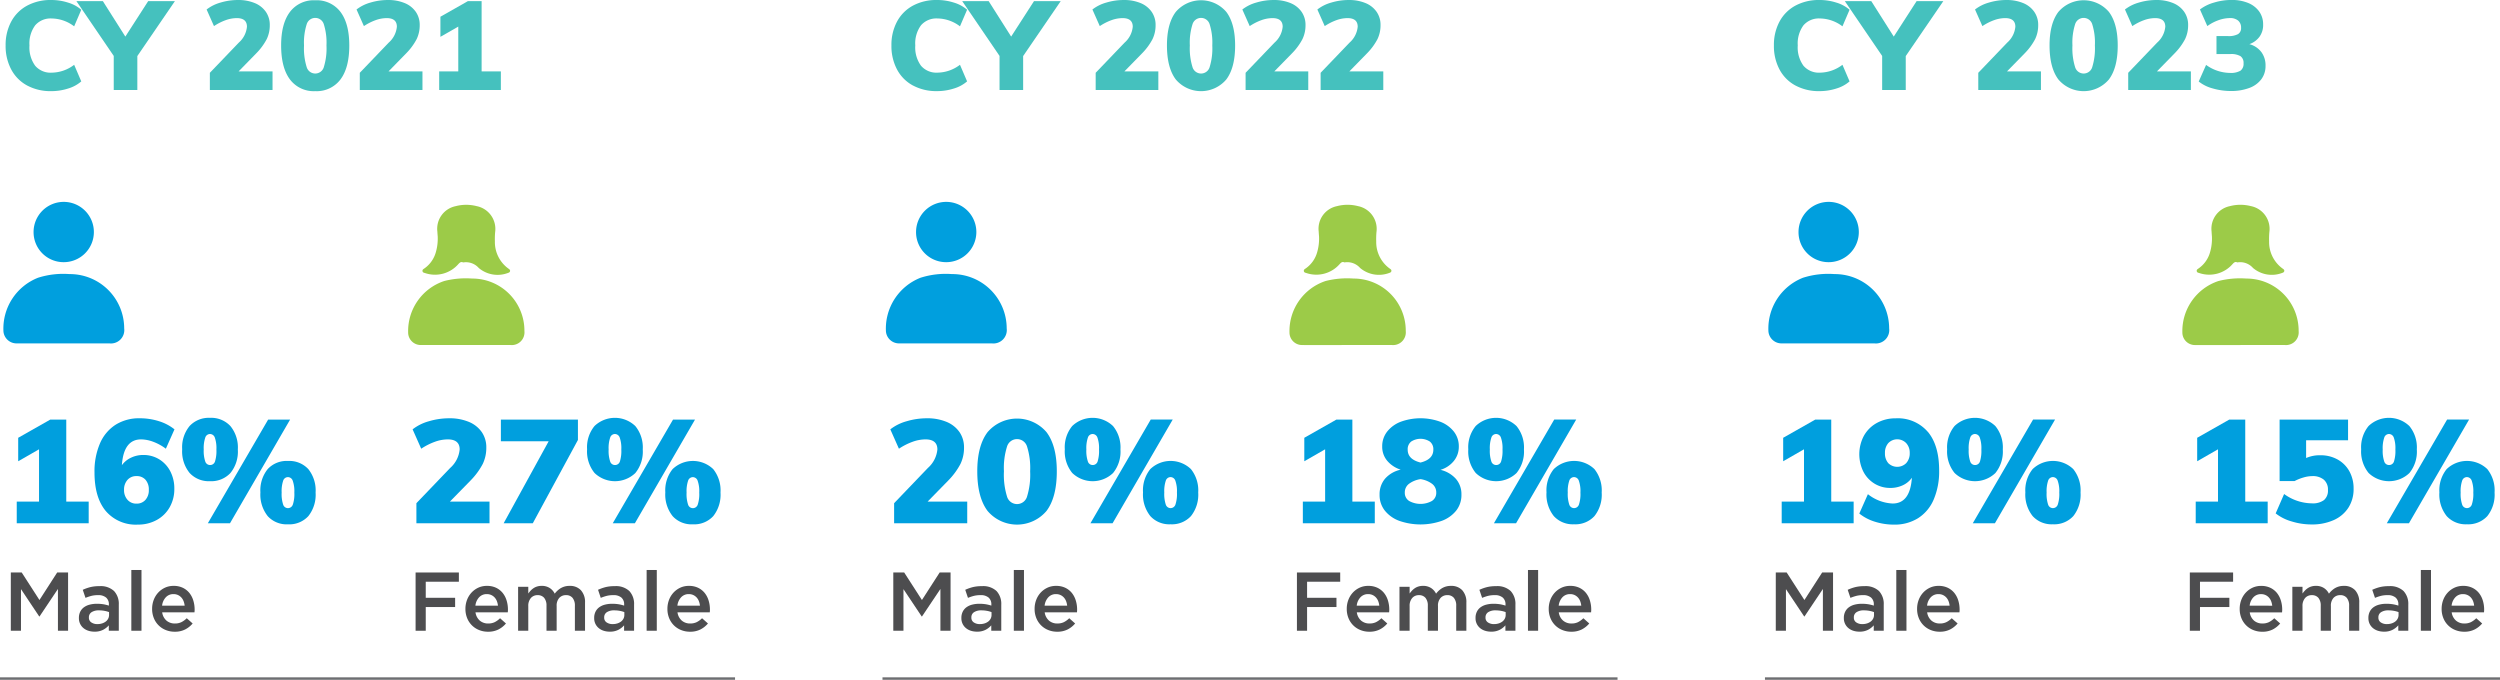 <svg xmlns="http://www.w3.org/2000/svg" width="508.636" height="138.312" viewBox="0 0 508.636 138.312">
  <g id="Group_150553" data-name="Group 150553" transform="translate(-15109 3027.763)">
    <path id="Path_13606" data-name="Path 13606" d="M4.9,40.956a7.9,7.9,0,0,1-3.224-3.264A10.134,10.134,0,0,1,.54,32.815a10.011,10.011,0,0,1,1.132-4.839A7.949,7.949,0,0,1,4.9,24.726,10.047,10.047,0,0,1,9.811,23.57a11.2,11.2,0,0,1,3.442.533,7.232,7.232,0,0,1,2.68,1.45l-1.448,3.376a7.7,7.7,0,0,0-4.572-1.6A4.139,4.139,0,0,0,6.56,28.715a6.215,6.215,0,0,0-1.168,4.1,6.312,6.312,0,0,0,1.168,4.14,4.123,4.123,0,0,0,3.353,1.4,7.7,7.7,0,0,0,4.572-1.6l1.448,3.376a7.233,7.233,0,0,1-2.68,1.45,11.2,11.2,0,0,1-3.442.533A10.024,10.024,0,0,1,4.9,40.956" transform="translate(15109.603 -3051.333)" fill="#45c1be"/>
    <path id="Path_13607" data-name="Path 13607" d="M19.74,34.855v6.909h-4.8V34.827L7.345,23.679h5.383L17.3,30.892l4.648-7.213h5.435Z" transform="translate(15117.201 -3051.211)" fill="#45c1be"/>
    <path id="Path_13608" data-name="Path 13608" d="M33.272,38.1v3.784H20.521V38.379l5.893-6.144a4.905,4.905,0,0,0,1.651-3.228q0-1.753-2.083-1.753a6.723,6.723,0,0,0-2.248.419,10.942,10.942,0,0,0-2.375,1.209l-1.5-3.38a8.172,8.172,0,0,1,2.832-1.41,12.284,12.284,0,0,1,3.543-.521,8.664,8.664,0,0,1,3.416.622,5.085,5.085,0,0,1,2.261,1.78,4.627,4.627,0,0,1,.8,2.7,6.46,6.46,0,0,1-.622,2.857,12.292,12.292,0,0,1-2.121,2.883L26.363,38.1Z" transform="translate(15131.177 -3051.332)" fill="#45c1be"/>
    <path id="Path_13609" data-name="Path 13609" d="M28.815,39.7q-1.787-2.388-1.791-6.909,0-4.445,1.791-6.82A6.056,6.056,0,0,1,33.958,23.6,6.057,6.057,0,0,1,39.1,25.97q1.787,2.375,1.789,6.82,0,4.521-1.789,6.909a6.045,6.045,0,0,1-5.145,2.388A6.043,6.043,0,0,1,28.815,39.7m6.9-2.527a12.866,12.866,0,0,0,.533-4.381,12.44,12.44,0,0,0-.533-4.292,1.822,1.822,0,0,0-3.5,0,12.377,12.377,0,0,0-.536,4.292,12.8,12.8,0,0,0,.536,4.381,1.817,1.817,0,0,0,3.5,0" transform="translate(15139.175 -3051.305)" fill="#45c1be"/>
    <path id="Path_13610" data-name="Path 13610" d="M47.683,38.1v3.784H34.932V38.379l5.893-6.144a4.905,4.905,0,0,0,1.651-3.228q0-1.753-2.083-1.753a6.723,6.723,0,0,0-2.248.419,10.942,10.942,0,0,0-2.375,1.209l-1.5-3.38a8.172,8.172,0,0,1,2.832-1.41,12.284,12.284,0,0,1,3.543-.521,8.664,8.664,0,0,1,3.416.622,5.085,5.085,0,0,1,2.261,1.78,4.627,4.627,0,0,1,.8,2.7,6.46,6.46,0,0,1-.622,2.857,12.292,12.292,0,0,1-2.121,2.883L40.774,38.1Z" transform="translate(15147.269 -3051.332)" fill="#45c1be"/>
    <path id="Path_13611" data-name="Path 13611" d="M54.764,37.978v3.784H42.215V37.978H46.1V28.86l-3.634,2.083V26.853l5.59-3.175h2.792v14.3Z" transform="translate(15156.138 -3051.212)" fill="#45c1be"/>
    <path id="Path_15093" data-name="Path 15093" d="M0,0H149.547" transform="translate(15109 -2889.701)" fill="none" stroke="#6d6e71" stroke-width="0.5"/>
    <path id="Path_13612" data-name="Path 13612" d="M6.884,87.54H6.816L3.108,81.986v8.466H1.04V78.6H3.258l3.607,5.6,3.607-5.6H12.69V90.452H10.626v-8.5Z" transform="translate(15110.161 -2989.887)" fill="#4d4d4f"/>
    <path id="Path_13613" data-name="Path 13613" d="M13.666,88.987v-1.1a3.875,3.875,0,0,1-1.17.914,3.692,3.692,0,0,1-1.727.373A4.113,4.113,0,0,1,9.549,89a2.993,2.993,0,0,1-1.005-.525,2.562,2.562,0,0,1-.959-2.057v-.034a2.792,2.792,0,0,1,.271-1.27,2.479,2.479,0,0,1,.754-.9,3.4,3.4,0,0,1,1.151-.533,5.629,5.629,0,0,1,1.448-.178,7.984,7.984,0,0,1,1.38.1,8.234,8.234,0,0,1,1.092.271v-.22a1.779,1.779,0,0,0-.567-1.422,2.423,2.423,0,0,0-1.634-.491,5.463,5.463,0,0,0-1.355.152,8.841,8.841,0,0,0-1.2.406l-.557-1.642a9.313,9.313,0,0,1,1.522-.542,7.54,7.54,0,0,1,1.88-.2,3.972,3.972,0,0,1,2.963.991,3.827,3.827,0,0,1,.967,2.785v5.3Zm.049-3.793a5.26,5.26,0,0,0-.923-.254,6,6,0,0,0-1.126-.1,2.644,2.644,0,0,0-1.507.373,1.213,1.213,0,0,0-.542,1.067v.034a1.115,1.115,0,0,0,.5.982,2.127,2.127,0,0,0,1.228.339,3.1,3.1,0,0,0,.94-.135,2.486,2.486,0,0,0,.756-.381,1.759,1.759,0,0,0,.5-.593,1.639,1.639,0,0,0,.178-.77Z" transform="translate(15117.47 -2988.422)" fill="#4d4d4f"/>
    <path id="Path_15089" data-name="Path 15089" d="M0,0H2.066V12.361H0Z" transform="translate(15135.72 -2911.796)" fill="#4d4d4f"/>
    <path id="Path_13614" data-name="Path 13614" d="M17.553,86.957a2.551,2.551,0,0,0,1.693.582,2.979,2.979,0,0,0,1.321-.271,4.253,4.253,0,0,0,1.1-.8l1.2,1.067a4.958,4.958,0,0,1-1.535,1.219,4.564,4.564,0,0,1-2.125.457,4.755,4.755,0,0,1-1.8-.339,4.326,4.326,0,0,1-2.43-2.413,4.908,4.908,0,0,1-.356-1.9,5.079,5.079,0,0,1,.322-1.814,4.59,4.59,0,0,1,.906-1.482,4.414,4.414,0,0,1,1.38-1.008,4.111,4.111,0,0,1,1.763-.37,4.238,4.238,0,0,1,1.869.387,3.862,3.862,0,0,1,1.338,1.05,4.55,4.55,0,0,1,.8,1.541,6.26,6.26,0,0,1,.271,1.846c0,.091,0,.182-.008.271s-.015.186-.025.29h-6.57a2.7,2.7,0,0,0,.881,1.685m3.691-3.042a3.544,3.544,0,0,0-.22-.923,2.346,2.346,0,0,0-.457-.745,2.148,2.148,0,0,0-.686-.5,2.107,2.107,0,0,0-.906-.186,2.066,2.066,0,0,0-1.566.65,2.947,2.947,0,0,0-.754,1.7Z" transform="translate(15125.329 -2988.448)" fill="#4d4d4f"/>
    <path id="Path_13615" data-name="Path 13615" d="M16.247,80.585V85H1.609V80.585H6.143V69.947l-4.237,2.43V67.606l6.519-3.7h3.26V80.585Z" transform="translate(15110.797 -3006.298)" fill="#009fde"/>
    <path id="Path_13616" data-name="Path 13616" d="M22.255,72.13a6.2,6.2,0,0,1,2.254,2.447,7.535,7.535,0,0,1,.813,3.541,7.442,7.442,0,0,1-.948,3.763,6.719,6.719,0,0,1-2.637,2.591,7.771,7.771,0,0,1-3.823.936,8.019,8.019,0,0,1-6.532-2.756q-2.3-2.756-2.3-7.853a14.379,14.379,0,0,1,1.109-5.9,8.466,8.466,0,0,1,3.185-3.808A8.983,8.983,0,0,1,18.3,63.776a12.791,12.791,0,0,1,3.882.591,9.513,9.513,0,0,1,3.171,1.662L23.6,69.969a10.267,10.267,0,0,0-2.637-1.437,7.3,7.3,0,0,0-2.4-.461q-3.556,0-3.911,5.247a4.782,4.782,0,0,1,1.839-1.511,5.641,5.641,0,0,1,2.517-.563,6.063,6.063,0,0,1,3.245.887m-2.8,8.24a2.93,2.93,0,0,0,.682-2.015,3,3,0,0,0-.665-2.059,2.345,2.345,0,0,0-1.852-.756,2.338,2.338,0,0,0-1.825.77,2.935,2.935,0,0,0-.7,2.045,2.9,2.9,0,0,0,.7,2,2.321,2.321,0,0,0,1.825.785,2.327,2.327,0,0,0,1.835-.77" transform="translate(15119.145 -3006.439)" fill="#009fde"/>
    <path id="Path_13617" data-name="Path 13617" d="M19.025,74.95a6.94,6.94,0,0,1-1.513-4.815,6.789,6.789,0,0,1,1.513-4.741,5.326,5.326,0,0,1,4.149-1.659,5.313,5.313,0,0,1,4.149,1.674,6.86,6.86,0,0,1,1.511,4.756,6.891,6.891,0,0,1-1.511,4.8,5.34,5.34,0,0,1-4.149,1.659,5.307,5.307,0,0,1-4.149-1.674m5.156-2.311a7.162,7.162,0,0,0,.294-2.474,6.444,6.444,0,0,0-.324-2.415,1.05,1.05,0,0,0-.978-.726,1.019,1.019,0,0,0-.963.726,6.629,6.629,0,0,0-.313,2.415,6.722,6.722,0,0,0,.313,2.459,1.018,1.018,0,0,0,.963.711,1.03,1.03,0,0,0,1.008-.7M22.729,85.188,35,64.09H39.47l-12.236,21.1Zm12.179-1.467a7.038,7.038,0,0,1-1.482-4.815,6.884,6.884,0,0,1,1.482-4.741,5.237,5.237,0,0,1,4.117-1.659,5.276,5.276,0,0,1,4.149,1.659,6.929,6.929,0,0,1,1.482,4.771,6.982,6.982,0,0,1-1.482,4.8A5.269,5.269,0,0,1,39.025,85.4a5.212,5.212,0,0,1-4.117-1.674m5.112-2.326a6.791,6.791,0,0,0,.309-2.46A6.391,6.391,0,0,0,40,76.52a1.049,1.049,0,0,0-.978-.726,1.026,1.026,0,0,0-.963.726,6.745,6.745,0,0,0-.309,2.415,6.839,6.839,0,0,0,.309,2.46,1.022,1.022,0,0,0,.963.711,1.041,1.041,0,0,0,.995-.711" transform="translate(15128.554 -3006.486)" fill="#009fde"/>
    <path id="Path_13618" data-name="Path 13618" d="M48.753,80.479H42.014v3.268h5.977v1.88H42.014v4.826H39.948V78.6h8.805Z" transform="translate(15153.606 -2989.887)" fill="#4d4d4f"/>
    <path id="Path_13619" data-name="Path 13619" d="M47.669,86.957a2.551,2.551,0,0,0,1.693.582,2.979,2.979,0,0,0,1.321-.271,4.254,4.254,0,0,0,1.1-.8l1.2,1.067a4.959,4.959,0,0,1-1.535,1.219,4.564,4.564,0,0,1-2.125.457,4.755,4.755,0,0,1-1.8-.339,4.326,4.326,0,0,1-2.43-2.413,4.908,4.908,0,0,1-.356-1.9,5.079,5.079,0,0,1,.322-1.814,4.59,4.59,0,0,1,.906-1.482,4.414,4.414,0,0,1,1.38-1.008,4.111,4.111,0,0,1,1.763-.37,4.238,4.238,0,0,1,1.869.387,3.862,3.862,0,0,1,1.338,1.05,4.549,4.549,0,0,1,.8,1.541,6.26,6.26,0,0,1,.271,1.846c0,.091,0,.182-.008.271s-.015.186-.025.29h-6.57a2.7,2.7,0,0,0,.881,1.685m3.691-3.042a3.544,3.544,0,0,0-.22-.923,2.346,2.346,0,0,0-.457-.745,2.148,2.148,0,0,0-.686-.5,2.107,2.107,0,0,0-.906-.186,2.066,2.066,0,0,0-1.566.65,2.947,2.947,0,0,0-.754,1.7Z" transform="translate(15158.957 -2988.448)" fill="#4d4d4f"/>
    <path id="Path_13620" data-name="Path 13620" d="M58.529,80.322a3.393,3.393,0,0,1,1.755-.434,3,3,0,0,1,2.3.889,3.562,3.562,0,0,1,.832,2.529v5.706H61.352V83.946a2.441,2.441,0,0,0-.474-1.621,1.649,1.649,0,0,0-1.331-.557,1.8,1.8,0,0,0-1.374.565,2.324,2.324,0,0,0-.531,1.647v5.033H55.576V83.929a2.422,2.422,0,0,0-.47-1.6,1.659,1.659,0,0,0-1.333-.557,1.742,1.742,0,0,0-1.38.591A2.383,2.383,0,0,0,51.87,84v5.016H49.8V80.074H51.87v1.367a5.939,5.939,0,0,1,.472-.58,3.283,3.283,0,0,1,.586-.5,2.735,2.735,0,0,1,.743-.351,3.069,3.069,0,0,1,.923-.127,2.928,2.928,0,0,1,1.632.434,2.882,2.882,0,0,1,1.024,1.154,4.439,4.439,0,0,1,1.278-1.154" transform="translate(15164.611 -2988.448)" fill="#4d4d4f"/>
    <path id="Path_13621" data-name="Path 13621" d="M63.2,88.987v-1.1a3.875,3.875,0,0,1-1.17.914,3.692,3.692,0,0,1-1.727.373A4.113,4.113,0,0,1,59.079,89a2.993,2.993,0,0,1-1.005-.525,2.562,2.562,0,0,1-.959-2.057v-.034a2.793,2.793,0,0,1,.271-1.27,2.479,2.479,0,0,1,.754-.9,3.4,3.4,0,0,1,1.151-.533,5.629,5.629,0,0,1,1.448-.178,7.984,7.984,0,0,1,1.38.1,8.234,8.234,0,0,1,1.092.271v-.22a1.779,1.779,0,0,0-.567-1.422,2.423,2.423,0,0,0-1.634-.491,5.463,5.463,0,0,0-1.355.152,8.841,8.841,0,0,0-1.2.406L57.9,80.656a9.313,9.313,0,0,1,1.522-.542,7.54,7.54,0,0,1,1.88-.2,3.972,3.972,0,0,1,2.963.991,3.827,3.827,0,0,1,.967,2.785v5.3Zm.049-3.793a5.26,5.26,0,0,0-.923-.254,6,6,0,0,0-1.126-.1,2.644,2.644,0,0,0-1.507.373,1.213,1.213,0,0,0-.542,1.067v.034a1.115,1.115,0,0,0,.5.982,2.127,2.127,0,0,0,1.228.339,3.1,3.1,0,0,0,.94-.135,2.486,2.486,0,0,0,.756-.381,1.759,1.759,0,0,0,.5-.593,1.639,1.639,0,0,0,.178-.77Z" transform="translate(15172.774 -2988.422)" fill="#4d4d4f"/>
    <path id="Path_15090" data-name="Path 15090" d="M0,0H2.066V12.361H0Z" transform="translate(15240.56 -2911.796)" fill="#4d4d4f"/>
    <path id="Path_13622" data-name="Path 13622" d="M67.085,86.957a2.551,2.551,0,0,0,1.693.582,2.979,2.979,0,0,0,1.321-.271,4.253,4.253,0,0,0,1.1-.8l1.2,1.067a4.958,4.958,0,0,1-1.535,1.219,4.564,4.564,0,0,1-2.125.457,4.754,4.754,0,0,1-1.8-.339,4.326,4.326,0,0,1-2.43-2.413,4.908,4.908,0,0,1-.356-1.9,5.079,5.079,0,0,1,.322-1.814,4.59,4.59,0,0,1,.906-1.482,4.414,4.414,0,0,1,1.38-1.008,4.111,4.111,0,0,1,1.763-.37,4.237,4.237,0,0,1,1.869.387,3.862,3.862,0,0,1,1.338,1.05,4.549,4.549,0,0,1,.8,1.541,6.26,6.26,0,0,1,.271,1.846c0,.091,0,.182-.008.271s-.015.186-.025.29H66.2a2.7,2.7,0,0,0,.881,1.685m3.691-3.042a3.544,3.544,0,0,0-.22-.923,2.346,2.346,0,0,0-.457-.745,2.148,2.148,0,0,0-.686-.5,2.107,2.107,0,0,0-.906-.186,2.066,2.066,0,0,0-1.566.65,2.947,2.947,0,0,0-.754,1.7Z" transform="translate(15180.637 -2988.448)" fill="#4d4d4f"/>
    <path id="Path_13623" data-name="Path 13623" d="M55.309,80.726v4.415H40.434V81.052l6.875-7.171a5.724,5.724,0,0,0,1.926-3.763q0-2.045-2.432-2.047a7.847,7.847,0,0,0-2.62.491,12.862,12.862,0,0,0-2.771,1.408l-1.75-3.941a9.515,9.515,0,0,1,3.306-1.645,14.361,14.361,0,0,1,4.134-.607,10.1,10.1,0,0,1,3.986.726,5.964,5.964,0,0,1,2.637,2.072,5.414,5.414,0,0,1,.931,3.158,7.551,7.551,0,0,1-.724,3.334,14.373,14.373,0,0,1-2.474,3.363l-4.21,4.3Z" transform="translate(15153.285 -3006.439)" fill="#009fde"/>
    <path id="Path_13624" data-name="Path 13624" d="M63.822,63.9v4.149L54.636,85H48.707l9.159-16.683H48.146V63.9Z" transform="translate(15162.76 -3006.298)" fill="#009fde"/>
    <path id="Path_13625" data-name="Path 13625" d="M57.946,74.95a6.94,6.94,0,0,1-1.513-4.815,6.789,6.789,0,0,1,1.513-4.741,6,6,0,0,1,8.3.015,6.861,6.861,0,0,1,1.511,4.756,6.891,6.891,0,0,1-1.511,4.8,6,6,0,0,1-8.3-.015M63.1,72.639a7.162,7.162,0,0,0,.294-2.474,6.444,6.444,0,0,0-.324-2.415,1.05,1.05,0,0,0-.978-.726,1.019,1.019,0,0,0-.963.726,6.629,6.629,0,0,0-.313,2.415,6.722,6.722,0,0,0,.313,2.459,1.018,1.018,0,0,0,.963.711,1.03,1.03,0,0,0,1.007-.7M61.65,85.188l12.268-21.1h4.472l-12.236,21.1Zm12.179-1.467a7.038,7.038,0,0,1-1.482-4.815,6.884,6.884,0,0,1,1.482-4.741,5.976,5.976,0,0,1,8.265,0,6.929,6.929,0,0,1,1.482,4.771,6.982,6.982,0,0,1-1.482,4.8A5.269,5.269,0,0,1,77.946,85.4a5.211,5.211,0,0,1-4.117-1.674m5.112-2.326a6.791,6.791,0,0,0,.309-2.46,6.391,6.391,0,0,0-.326-2.415,1.049,1.049,0,0,0-.978-.726,1.026,1.026,0,0,0-.963.726,6.745,6.745,0,0,0-.309,2.415,6.84,6.84,0,0,0,.309,2.46,1.022,1.022,0,0,0,.963.711,1.041,1.041,0,0,0,.995-.711" transform="translate(15172.014 -3006.486)" fill="#009fde"/>
    <path id="Path_13626" data-name="Path 13626" d="M51.056,63.877q4.515,0,9.025,0a2.585,2.585,0,0,0,2.813-2.832A10.61,10.61,0,0,0,52.273,50.352a17.859,17.859,0,0,0-5.689.5,10.727,10.727,0,0,0-7.347,10.431A2.555,2.555,0,0,0,41.9,63.873c3.05.011,6.1,0,9.152,0" transform="translate(15152.802 -3021.443)" fill="#9ccb48"/>
    <path id="Path_13627" data-name="Path 13627" d="M43.7,49.561a9.9,9.9,0,0,1-.36,3.3A5.979,5.979,0,0,1,41,56.2c-.207.142-.453.269-.379.584.066.273.313.3.535.368A6.3,6.3,0,0,0,47.926,55.3c.267-.277.493-.506.9-.337a.227.227,0,0,0,.125.011,3.479,3.479,0,0,1,3.116,1.143A5.933,5.933,0,0,0,58,57.121c.214-.066.4-.157.432-.4.023-.214-.127-.343-.29-.451a6.658,6.658,0,0,1-2.8-5.571,15.669,15.669,0,0,1,.051-1.89,4.722,4.722,0,0,0-3.757-5.281,8.494,8.494,0,0,0-4.3.011,4.688,4.688,0,0,0-3.7,5.141c.015.294.04.586.059.881" transform="translate(15154.346 -3029.351)" fill="#9ccb48"/>
    <path id="Path_13628" data-name="Path 13628" d="M12.67,64.021q4.619,0,9.241,0a2.721,2.721,0,0,0,3-3.054A11.057,11.057,0,0,0,13.781,49.92a16.948,16.948,0,0,0-6.4.745A11.125,11.125,0,0,0,.343,61.578a2.669,2.669,0,0,0,2.832,2.438c3.164.013,6.331,0,9.5,0" transform="translate(15109.357 -3021.919)" fill="#009fde"/>
    <path id="Path_13629" data-name="Path 13629" d="M9.348,55.243a6.134,6.134,0,1,0-6.121-6.174,6.108,6.108,0,0,0,6.121,6.174" transform="translate(15112.604 -3029.665)" fill="#009fde"/>
    <path id="Path_13630" data-name="Path 13630" d="M90.043,40.956a7.9,7.9,0,0,1-3.224-3.264,10.134,10.134,0,0,1-1.132-4.877,10.011,10.011,0,0,1,1.132-4.839,7.949,7.949,0,0,1,3.224-3.251,10.047,10.047,0,0,1,4.915-1.156A11.2,11.2,0,0,1,98.4,24.1a7.232,7.232,0,0,1,2.68,1.45l-1.448,3.376a7.7,7.7,0,0,0-4.572-1.6,4.139,4.139,0,0,0-3.353,1.384,6.215,6.215,0,0,0-1.168,4.1,6.312,6.312,0,0,0,1.168,4.14,4.123,4.123,0,0,0,3.353,1.4,7.7,7.7,0,0,0,4.572-1.6l1.448,3.376a7.233,7.233,0,0,1-2.68,1.45,11.2,11.2,0,0,1-3.442.533,10.024,10.024,0,0,1-4.915-1.158" transform="translate(15204.679 -3051.333)" fill="#45c1be"/>
    <path id="Path_13631" data-name="Path 13631" d="M104.886,34.855v6.909h-4.8V34.827L92.491,23.679h5.383l4.574,7.213,4.648-7.213h5.435Z" transform="translate(15212.276 -3051.211)" fill="#45c1be"/>
    <path id="Path_13632" data-name="Path 13632" d="M118.418,38.1v3.784h-12.75V38.379l5.893-6.144a4.905,4.905,0,0,0,1.651-3.228q0-1.753-2.083-1.753a6.723,6.723,0,0,0-2.248.419,10.943,10.943,0,0,0-2.375,1.209l-1.5-3.38a8.172,8.172,0,0,1,2.832-1.41,12.284,12.284,0,0,1,3.543-.521,8.664,8.664,0,0,1,3.416.622,5.085,5.085,0,0,1,2.261,1.78,4.627,4.627,0,0,1,.8,2.7,6.46,6.46,0,0,1-.622,2.857,12.292,12.292,0,0,1-2.121,2.883L111.509,38.1Z" transform="translate(15226.251 -3051.332)" fill="#45c1be"/>
    <path id="Path_13633" data-name="Path 13633" d="M113.962,39.7q-1.787-2.388-1.791-6.909,0-4.445,1.791-6.82a6.759,6.759,0,0,1,10.289,0q1.787,2.375,1.789,6.82,0,4.521-1.789,6.909a6.736,6.736,0,0,1-10.289,0m6.9-2.527a12.866,12.866,0,0,0,.533-4.381,12.44,12.44,0,0,0-.533-4.292,1.822,1.822,0,0,0-3.5,0,12.377,12.377,0,0,0-.536,4.292,12.8,12.8,0,0,0,.536,4.381,1.817,1.817,0,0,0,3.5,0" transform="translate(15234.251 -3051.305)" fill="#45c1be"/>
    <path id="Path_13634" data-name="Path 13634" d="M132.829,38.1v3.784h-12.75V38.379l5.893-6.144a4.905,4.905,0,0,0,1.651-3.228q0-1.753-2.083-1.753a6.723,6.723,0,0,0-2.248.419,10.942,10.942,0,0,0-2.375,1.209l-1.5-3.38a8.172,8.172,0,0,1,2.832-1.41,12.284,12.284,0,0,1,3.543-.521,8.664,8.664,0,0,1,3.416.622,5.085,5.085,0,0,1,2.261,1.78,4.627,4.627,0,0,1,.8,2.7,6.46,6.46,0,0,1-.622,2.857,12.292,12.292,0,0,1-2.121,2.883L125.92,38.1Z" transform="translate(15242.343 -3051.332)" fill="#45c1be"/>
    <path id="Path_13635" data-name="Path 13635" d="M140.041,38.1v3.784H127.29V38.379l5.893-6.144a4.905,4.905,0,0,0,1.651-3.228q0-1.753-2.083-1.753a6.723,6.723,0,0,0-2.248.419,10.941,10.941,0,0,0-2.375,1.209l-1.5-3.38a8.173,8.173,0,0,1,2.832-1.41,12.284,12.284,0,0,1,3.543-.521,8.664,8.664,0,0,1,3.416.622,5.085,5.085,0,0,1,2.261,1.78,4.627,4.627,0,0,1,.8,2.7,6.46,6.46,0,0,1-.622,2.857,12.291,12.291,0,0,1-2.121,2.883L133.132,38.1Z" transform="translate(15250.396 -3051.332)" fill="#45c1be"/>
    <path id="Path_15094" data-name="Path 15094" d="M0,0H149.547" transform="translate(15288.545 -2889.701)" fill="none" stroke="#6d6e71" stroke-width="0.5"/>
    <path id="Path_13636" data-name="Path 13636" d="M91.71,87.54h-.068l-3.708-5.554v8.466H85.866V78.6h2.218l3.607,5.6L95.3,78.6h2.218V90.452H95.452v-8.5Z" transform="translate(15204.879 -2989.887)" fill="#4d4d4f"/>
    <path id="Path_13637" data-name="Path 13637" d="M98.492,88.987v-1.1a3.875,3.875,0,0,1-1.17.914,3.692,3.692,0,0,1-1.727.373A4.113,4.113,0,0,1,94.375,89a2.993,2.993,0,0,1-1.005-.525,2.562,2.562,0,0,1-.959-2.057v-.034a2.792,2.792,0,0,1,.271-1.27,2.479,2.479,0,0,1,.754-.9,3.4,3.4,0,0,1,1.151-.533,5.629,5.629,0,0,1,1.448-.178,7.984,7.984,0,0,1,1.38.1,8.234,8.234,0,0,1,1.092.271v-.22a1.779,1.779,0,0,0-.567-1.422,2.423,2.423,0,0,0-1.634-.491,5.463,5.463,0,0,0-1.355.152,8.841,8.841,0,0,0-1.2.406l-.557-1.642a9.313,9.313,0,0,1,1.522-.542,7.54,7.54,0,0,1,1.88-.2,3.972,3.972,0,0,1,2.963.991,3.827,3.827,0,0,1,.967,2.785v5.3Zm.049-3.793a5.259,5.259,0,0,0-.923-.254,6,6,0,0,0-1.126-.1,2.644,2.644,0,0,0-1.507.373,1.213,1.213,0,0,0-.542,1.067v.034a1.115,1.115,0,0,0,.5.982,2.127,2.127,0,0,0,1.228.339,3.1,3.1,0,0,0,.94-.135,2.486,2.486,0,0,0,.756-.381,1.759,1.759,0,0,0,.5-.593,1.639,1.639,0,0,0,.178-.77Z" transform="translate(15212.187 -2988.422)" fill="#4d4d4f"/>
    <path id="Path_15091" data-name="Path 15091" d="M0,0H2.066V12.361H0Z" transform="translate(15315.266 -2911.796)" fill="#4d4d4f"/>
    <path id="Path_13638" data-name="Path 13638" d="M102.38,86.957a2.551,2.551,0,0,0,1.693.582,2.979,2.979,0,0,0,1.321-.271,4.253,4.253,0,0,0,1.1-.8l1.2,1.067a4.958,4.958,0,0,1-1.535,1.219,4.564,4.564,0,0,1-2.125.457,4.755,4.755,0,0,1-1.8-.339,4.326,4.326,0,0,1-2.43-2.413,4.908,4.908,0,0,1-.356-1.9,5.079,5.079,0,0,1,.322-1.814,4.59,4.59,0,0,1,.906-1.482,4.414,4.414,0,0,1,1.38-1.008,4.111,4.111,0,0,1,1.763-.37,4.238,4.238,0,0,1,1.869.387,3.862,3.862,0,0,1,1.338,1.05,4.55,4.55,0,0,1,.8,1.541,6.26,6.26,0,0,1,.271,1.846c0,.091,0,.182-.008.271s-.015.186-.025.29H101.5a2.7,2.7,0,0,0,.881,1.685m3.691-3.042a3.544,3.544,0,0,0-.22-.923,2.346,2.346,0,0,0-.457-.745,2.148,2.148,0,0,0-.686-.5,2.107,2.107,0,0,0-.906-.186,2.066,2.066,0,0,0-1.566.65,2.947,2.947,0,0,0-.754,1.7Z" transform="translate(15220.047 -2988.448)" fill="#4d4d4f"/>
    <path id="Path_13639" data-name="Path 13639" d="M101.228,80.726v4.415H86.353V81.052l6.875-7.171a5.724,5.724,0,0,0,1.926-3.763q0-2.045-2.432-2.047a7.847,7.847,0,0,0-2.62.491,12.862,12.862,0,0,0-2.771,1.408l-1.75-3.941a9.515,9.515,0,0,1,3.306-1.645,14.361,14.361,0,0,1,4.134-.607,10.1,10.1,0,0,1,3.986.726,5.964,5.964,0,0,1,2.637,2.072,5.414,5.414,0,0,1,.931,3.158,7.55,7.55,0,0,1-.724,3.334,14.372,14.372,0,0,1-2.474,3.363l-4.21,4.3Z" transform="translate(15204.559 -3006.439)" fill="#009fde"/>
    <path id="Path_13640" data-name="Path 13640" d="M96.028,82.591q-2.089-2.784-2.089-8.06,0-5.185,2.089-7.956a7.883,7.883,0,0,1,12,0q2.089,2.772,2.089,7.956,0,5.274-2.089,8.06a7.856,7.856,0,0,1-12,0m8.045-2.948a15.01,15.01,0,0,0,.622-5.112,14.511,14.511,0,0,0-.622-5.008,2.127,2.127,0,0,0-4.089,0,14.511,14.511,0,0,0-.622,5.008,15.011,15.011,0,0,0,.622,5.112,2.121,2.121,0,0,0,4.089,0" transform="translate(15213.893 -3006.407)" fill="#009fde"/>
    <path id="Path_13641" data-name="Path 13641" d="M103.865,74.95a6.94,6.94,0,0,1-1.513-4.815,6.789,6.789,0,0,1,1.513-4.741,6,6,0,0,1,8.3.015,6.86,6.86,0,0,1,1.511,4.756,6.891,6.891,0,0,1-1.511,4.8,6,6,0,0,1-8.3-.015m5.156-2.311a7.162,7.162,0,0,0,.294-2.474,6.443,6.443,0,0,0-.324-2.415,1.05,1.05,0,0,0-.978-.726,1.019,1.019,0,0,0-.963.726,6.629,6.629,0,0,0-.313,2.415,6.722,6.722,0,0,0,.313,2.459,1.018,1.018,0,0,0,.963.711,1.03,1.03,0,0,0,1.007-.7m-1.452,12.549,12.268-21.1h4.472l-12.236,21.1Zm12.179-1.467a7.038,7.038,0,0,1-1.482-4.815,6.884,6.884,0,0,1,1.482-4.741,5.976,5.976,0,0,1,8.265,0,6.929,6.929,0,0,1,1.482,4.771,6.982,6.982,0,0,1-1.482,4.8,5.269,5.269,0,0,1-4.149,1.659,5.212,5.212,0,0,1-4.117-1.674m5.112-2.326a6.791,6.791,0,0,0,.309-2.46,6.39,6.39,0,0,0-.326-2.415,1.049,1.049,0,0,0-.978-.726,1.026,1.026,0,0,0-.963.726,6.745,6.745,0,0,0-.309,2.415,6.84,6.84,0,0,0,.309,2.46,1.022,1.022,0,0,0,.963.711,1.041,1.041,0,0,0,.995-.711" transform="translate(15223.287 -3006.486)" fill="#009fde"/>
    <path id="Path_13642" data-name="Path 13642" d="M133.47,80.479h-6.739v3.268h5.977v1.88h-5.977v4.826h-2.066V78.6h8.805Z" transform="translate(15248.201 -2989.887)" fill="#4d4d4f"/>
    <path id="Path_13643" data-name="Path 13643" d="M132.385,86.957a2.551,2.551,0,0,0,1.693.582,2.979,2.979,0,0,0,1.321-.271,4.253,4.253,0,0,0,1.1-.8l1.2,1.067a4.958,4.958,0,0,1-1.535,1.219,4.564,4.564,0,0,1-2.125.457,4.755,4.755,0,0,1-1.8-.339,4.326,4.326,0,0,1-2.43-2.413,4.908,4.908,0,0,1-.356-1.9,5.079,5.079,0,0,1,.322-1.814,4.59,4.59,0,0,1,.906-1.482,4.414,4.414,0,0,1,1.38-1.008,4.11,4.11,0,0,1,1.763-.37,4.238,4.238,0,0,1,1.869.387,3.862,3.862,0,0,1,1.338,1.05,4.548,4.548,0,0,1,.8,1.541,6.26,6.26,0,0,1,.271,1.846c0,.091,0,.182-.008.271s-.015.186-.025.29H131.5a2.7,2.7,0,0,0,.88,1.685m3.691-3.042a3.544,3.544,0,0,0-.22-.923,2.345,2.345,0,0,0-.457-.745,2.147,2.147,0,0,0-.686-.5,2.107,2.107,0,0,0-.906-.186,2.066,2.066,0,0,0-1.566.65,2.947,2.947,0,0,0-.754,1.7Z" transform="translate(15253.551 -2988.448)" fill="#4d4d4f"/>
    <path id="Path_13644" data-name="Path 13644" d="M143.246,80.322A3.393,3.393,0,0,1,145,79.888a3,3,0,0,1,2.3.889,3.562,3.562,0,0,1,.832,2.529v5.706h-2.066V83.946a2.441,2.441,0,0,0-.474-1.621,1.649,1.649,0,0,0-1.331-.557,1.8,1.8,0,0,0-1.374.565,2.324,2.324,0,0,0-.531,1.647v5.033h-2.066V83.929a2.422,2.422,0,0,0-.47-1.6,1.659,1.659,0,0,0-1.333-.557,1.742,1.742,0,0,0-1.38.591A2.383,2.383,0,0,0,136.587,84v5.016h-2.066V80.074h2.066v1.367a5.944,5.944,0,0,1,.472-.58,3.281,3.281,0,0,1,.586-.5,2.735,2.735,0,0,1,.743-.351,3.069,3.069,0,0,1,.923-.127,2.928,2.928,0,0,1,1.632.434,2.882,2.882,0,0,1,1.024,1.154,4.439,4.439,0,0,1,1.278-1.154" transform="translate(15259.207 -2988.448)" fill="#4d4d4f"/>
    <path id="Path_13645" data-name="Path 13645" d="M147.913,88.987v-1.1a3.875,3.875,0,0,1-1.17.914,3.692,3.692,0,0,1-1.727.373A4.113,4.113,0,0,1,143.8,89a2.992,2.992,0,0,1-1.005-.525,2.561,2.561,0,0,1-.959-2.057v-.034a2.792,2.792,0,0,1,.271-1.27,2.479,2.479,0,0,1,.753-.9,3.4,3.4,0,0,1,1.151-.533,5.629,5.629,0,0,1,1.448-.178,7.985,7.985,0,0,1,1.38.1,8.236,8.236,0,0,1,1.092.271v-.22a1.779,1.779,0,0,0-.567-1.422,2.423,2.423,0,0,0-1.634-.491,5.463,5.463,0,0,0-1.355.152,8.841,8.841,0,0,0-1.2.406l-.557-1.642a9.312,9.312,0,0,1,1.522-.542,7.54,7.54,0,0,1,1.88-.2,3.972,3.972,0,0,1,2.963.991,3.827,3.827,0,0,1,.967,2.785v5.3Zm.049-3.793a5.26,5.26,0,0,0-.923-.254,6,6,0,0,0-1.126-.1,2.644,2.644,0,0,0-1.507.373,1.213,1.213,0,0,0-.542,1.067v.034a1.115,1.115,0,0,0,.5.982,2.127,2.127,0,0,0,1.228.339,3.1,3.1,0,0,0,.94-.135,2.485,2.485,0,0,0,.756-.381,1.758,1.758,0,0,0,.5-.593,1.639,1.639,0,0,0,.178-.77Z" transform="translate(15267.37 -2988.422)" fill="#4d4d4f"/>
    <path id="Path_15092" data-name="Path 15092" d="M0,0H2.066V12.361H0Z" transform="translate(15419.872 -2911.796)" fill="#4d4d4f"/>
    <path id="Path_13646" data-name="Path 13646" d="M151.8,86.957a2.547,2.547,0,0,0,1.693.582,2.969,2.969,0,0,0,1.319-.271,4.3,4.3,0,0,0,1.1-.8l1.2,1.067a4.992,4.992,0,0,1-1.537,1.219,4.564,4.564,0,0,1-2.125.457,4.754,4.754,0,0,1-1.8-.339,4.357,4.357,0,0,1-1.454-.948,4.418,4.418,0,0,1-.976-1.465,4.908,4.908,0,0,1-.356-1.9,5.08,5.08,0,0,1,.322-1.814,4.666,4.666,0,0,1,.906-1.482,4.415,4.415,0,0,1,1.38-1.008,4.113,4.113,0,0,1,1.765-.37,4.235,4.235,0,0,1,1.867.387,3.824,3.824,0,0,1,1.338,1.05,4.55,4.55,0,0,1,.8,1.541,6.26,6.26,0,0,1,.271,1.846c0,.091,0,.182-.008.271s-.015.186-.025.29h-6.57a2.69,2.69,0,0,0,.883,1.685m3.691-3.042a3.634,3.634,0,0,0-.222-.923,2.346,2.346,0,0,0-.457-.745,2.147,2.147,0,0,0-.686-.5,2.1,2.1,0,0,0-.906-.186,2.069,2.069,0,0,0-1.566.65,2.96,2.96,0,0,0-.753,1.7Z" transform="translate(15275.231 -2988.448)" fill="#4d4d4f"/>
    <path id="Path_13647" data-name="Path 13647" d="M139.871,80.585V85H125.233V80.585h4.534V69.947l-4.237,2.43V67.606l6.519-3.7h3.26V80.585Z" transform="translate(15248.836 -3006.298)" fill="#009fde"/>
    <path id="Path_13648" data-name="Path 13648" d="M148.137,76.1a4.759,4.759,0,0,1,1.126,3.228,5.094,5.094,0,0,1-1.067,3.232,6.715,6.715,0,0,1-2.946,2.087,13.13,13.13,0,0,1-8.623,0,6.741,6.741,0,0,1-2.951-2.087,5.094,5.094,0,0,1-1.067-3.232,4.872,4.872,0,0,1,1.126-3.274,5.893,5.893,0,0,1,3.171-1.822,5.934,5.934,0,0,1-2.754-1.82,4.421,4.421,0,0,1-1.01-2.891,4.806,4.806,0,0,1,1.022-3.052,6.456,6.456,0,0,1,2.788-2,11.748,11.748,0,0,1,7.969,0,6.443,6.443,0,0,1,2.788,2,4.817,4.817,0,0,1,1.02,3.052,4.545,4.545,0,0,1-1.02,2.948A5.545,5.545,0,0,1,145,74.267a6.057,6.057,0,0,1,3.139,1.837m-4.889,4.5a1.937,1.937,0,0,0,.889-1.721,2.162,2.162,0,0,0-.859-1.778,5.209,5.209,0,0,0-2.339-.948,5.227,5.227,0,0,0-2.343.948,2.166,2.166,0,0,0-.857,1.778,1.942,1.942,0,0,0,.889,1.721,4.814,4.814,0,0,0,4.621,0M139.055,68.5a1.964,1.964,0,0,0-.726,1.674q0,1.956,2.61,2.608,2.607-.651,2.606-2.608a1.964,1.964,0,0,0-.726-1.674,3.5,3.5,0,0,0-3.763,0" transform="translate(15257.073 -3006.438)" fill="#009fde"/>
    <path id="Path_13649" data-name="Path 13649" d="M142.649,74.95a6.94,6.94,0,0,1-1.513-4.815,6.789,6.789,0,0,1,1.513-4.741,6,6,0,0,1,8.3.015,6.86,6.86,0,0,1,1.511,4.756,6.891,6.891,0,0,1-1.511,4.8,6,6,0,0,1-8.3-.015m5.156-2.311a7.162,7.162,0,0,0,.294-2.474,6.443,6.443,0,0,0-.324-2.415,1.05,1.05,0,0,0-.978-.726,1.019,1.019,0,0,0-.963.726,6.629,6.629,0,0,0-.313,2.415,6.722,6.722,0,0,0,.313,2.459,1.018,1.018,0,0,0,.963.711,1.03,1.03,0,0,0,1.007-.7m-1.452,12.549,12.268-21.1h4.472l-12.236,21.1Zm12.179-1.467a7.038,7.038,0,0,1-1.482-4.815,6.884,6.884,0,0,1,1.482-4.741,5.976,5.976,0,0,1,8.265,0,6.929,6.929,0,0,1,1.482,4.771,6.981,6.981,0,0,1-1.482,4.8,5.269,5.269,0,0,1-4.148,1.659,5.212,5.212,0,0,1-4.117-1.674m5.112-2.326a6.792,6.792,0,0,0,.309-2.46,6.39,6.39,0,0,0-.326-2.415,1.049,1.049,0,0,0-.978-.726,1.026,1.026,0,0,0-.963.726,6.744,6.744,0,0,0-.309,2.415,6.839,6.839,0,0,0,.309,2.46,1.022,1.022,0,0,0,.963.711,1.041,1.041,0,0,0,.995-.711" transform="translate(15266.593 -3006.486)" fill="#009fde"/>
    <path id="Path_13650" data-name="Path 13650" d="M135.773,63.877q4.515,0,9.025,0a2.585,2.585,0,0,0,2.813-2.832A10.61,10.61,0,0,0,136.99,50.352a17.859,17.859,0,0,0-5.689.5,10.727,10.727,0,0,0-7.347,10.431,2.555,2.555,0,0,0,2.667,2.595c3.05.011,6.1,0,9.152,0" transform="translate(15247.397 -3021.443)" fill="#9ccb48"/>
    <path id="Path_13651" data-name="Path 13651" d="M128.416,49.561a9.9,9.9,0,0,1-.36,3.3,5.979,5.979,0,0,1-2.337,3.334c-.207.142-.453.269-.379.584.066.273.313.3.535.368a6.3,6.3,0,0,0,6.767-1.854c.267-.277.493-.506.9-.337a.227.227,0,0,0,.125.011,3.479,3.479,0,0,1,3.116,1.143,5.933,5.933,0,0,0,5.933,1.007c.214-.066.4-.157.432-.4.023-.214-.127-.343-.29-.451a6.658,6.658,0,0,1-2.8-5.571,15.67,15.67,0,0,1,.051-1.89,4.722,4.722,0,0,0-3.757-5.281,8.494,8.494,0,0,0-4.3.011,4.687,4.687,0,0,0-3.7,5.141c.015.294.04.586.059.881" transform="translate(15248.94 -3029.351)" fill="#9ccb48"/>
    <path id="Path_13652" data-name="Path 13652" d="M97.5,64.021q4.619,0,9.241,0a2.721,2.721,0,0,0,3-3.054A11.057,11.057,0,0,0,98.608,49.92a16.948,16.948,0,0,0-6.4.745A11.125,11.125,0,0,0,85.17,61.578,2.669,2.669,0,0,0,88,64.016c3.164.013,6.331,0,9.5,0" transform="translate(15204.076 -3021.919)" fill="#009fde"/>
    <path id="Path_13653" data-name="Path 13653" d="M94.175,55.243a6.134,6.134,0,1,0-6.121-6.174,6.108,6.108,0,0,0,6.121,6.174" transform="translate(15207.321 -3029.665)" fill="#009fde"/>
    <path id="Path_13654" data-name="Path 13654" d="M174.87,40.956a7.9,7.9,0,0,1-3.224-3.264,10.134,10.134,0,0,1-1.132-4.877,10.011,10.011,0,0,1,1.132-4.839,7.949,7.949,0,0,1,3.224-3.251,10.047,10.047,0,0,1,4.915-1.156,11.2,11.2,0,0,1,3.442.533,7.232,7.232,0,0,1,2.68,1.45l-1.448,3.376a7.7,7.7,0,0,0-4.572-1.6,4.139,4.139,0,0,0-3.353,1.384,6.216,6.216,0,0,0-1.168,4.1,6.313,6.313,0,0,0,1.168,4.14,4.123,4.123,0,0,0,3.353,1.4,7.7,7.7,0,0,0,4.572-1.6l1.448,3.376a7.232,7.232,0,0,1-2.68,1.45,11.2,11.2,0,0,1-3.442.533,10.024,10.024,0,0,1-4.915-1.158" transform="translate(15299.396 -3051.333)" fill="#45c1be"/>
    <path id="Path_13655" data-name="Path 13655" d="M189.725,34.855v6.909h-4.8V34.827L177.33,23.679h5.383l4.574,7.213,4.648-7.213h5.435Z" transform="translate(15307.008 -3051.211)" fill="#45c1be"/>
    <path id="Path_13656" data-name="Path 13656" d="M203.257,38.1v3.784h-12.75V38.379l5.893-6.144a4.905,4.905,0,0,0,1.651-3.228q0-1.753-2.083-1.753a6.723,6.723,0,0,0-2.248.419,10.942,10.942,0,0,0-2.375,1.209l-1.5-3.38a8.173,8.173,0,0,1,2.832-1.41,12.283,12.283,0,0,1,3.543-.521,8.664,8.664,0,0,1,3.416.622,5.085,5.085,0,0,1,2.261,1.78,4.627,4.627,0,0,1,.8,2.7,6.459,6.459,0,0,1-.622,2.857,12.291,12.291,0,0,1-2.121,2.883L196.348,38.1Z" transform="translate(15320.982 -3051.332)" fill="#45c1be"/>
    <path id="Path_13657" data-name="Path 13657" d="M198.8,39.7q-1.787-2.388-1.791-6.909,0-4.445,1.791-6.82a6.759,6.759,0,0,1,10.289,0q1.787,2.375,1.789,6.82,0,4.521-1.789,6.909a6.736,6.736,0,0,1-10.289,0m6.9-2.527a12.866,12.866,0,0,0,.533-4.381A12.44,12.44,0,0,0,205.7,28.5a1.822,1.822,0,0,0-3.5,0,12.377,12.377,0,0,0-.536,4.292,12.8,12.8,0,0,0,.536,4.381,1.817,1.817,0,0,0,3.5,0" transform="translate(15328.982 -3051.305)" fill="#45c1be"/>
    <path id="Path_13658" data-name="Path 13658" d="M217.669,38.1v3.784h-12.75V38.379l5.893-6.144a4.905,4.905,0,0,0,1.651-3.228q0-1.753-2.083-1.753a6.723,6.723,0,0,0-2.248.419,10.941,10.941,0,0,0-2.375,1.209l-1.5-3.38a8.172,8.172,0,0,1,2.832-1.41,12.284,12.284,0,0,1,3.543-.521,8.664,8.664,0,0,1,3.416.622,5.085,5.085,0,0,1,2.261,1.78,4.627,4.627,0,0,1,.8,2.7,6.46,6.46,0,0,1-.622,2.857,12.292,12.292,0,0,1-2.121,2.883L210.76,38.1Z" transform="translate(15337.075 -3051.332)" fill="#45c1be"/>
    <path id="Path_13659" data-name="Path 13659" d="M224.088,34.161a4.538,4.538,0,0,1,.851,2.794,4.465,4.465,0,0,1-.851,2.73,5.32,5.32,0,0,1-2.449,1.778,10.28,10.28,0,0,1-3.736.622,13.179,13.179,0,0,1-3.7-.521,7.823,7.823,0,0,1-2.857-1.41l1.5-3.378a8.435,8.435,0,0,0,4.828,1.628,3.907,3.907,0,0,0,2.157-.444,1.721,1.721,0,0,0,.635-1.513A1.639,1.639,0,0,0,219.846,35a3.756,3.756,0,0,0-2.068-.432h-2.819V30.912h2.335a3.99,3.99,0,0,0,2.047-.4,1.405,1.405,0,0,0,.622-1.281,1.831,1.831,0,0,0-.6-1.473,2.488,2.488,0,0,0-1.666-.51,7.02,7.02,0,0,0-2.3.421,8.854,8.854,0,0,0-2.3,1.206l-1.5-3.38a8.579,8.579,0,0,1,2.855-1.4,12.29,12.29,0,0,1,3.571-.533,8.691,8.691,0,0,1,3.376.61,5.131,5.131,0,0,1,2.25,1.74,4.445,4.445,0,0,1,.8,2.631,4.04,4.04,0,0,1-.711,2.464,4.349,4.349,0,0,1-2.085,1.547,4.478,4.478,0,0,1,2.426,1.6" transform="translate(15344.994 -3051.333)" fill="#45c1be"/>
    <path id="Path_15095" data-name="Path 15095" d="M0,0H149.547" transform="translate(15468.089 -2889.701)" fill="none" stroke="#6d6e71" stroke-width="0.5"/>
    <path id="Path_13660" data-name="Path 13660" d="M176.538,87.54h-.068l-3.708-5.554v8.466h-2.068V78.6h2.218l3.607,5.6,3.607-5.6h2.218V90.452H180.28v-8.5Z" transform="translate(15299.597 -2989.887)" fill="#4d4d4f"/>
    <path id="Path_13661" data-name="Path 13661" d="M183.319,88.987v-1.1a3.875,3.875,0,0,1-1.17.914,3.692,3.692,0,0,1-1.727.373A4.113,4.113,0,0,1,179.2,89a2.993,2.993,0,0,1-1.005-.525,2.562,2.562,0,0,1-.959-2.057v-.034a2.793,2.793,0,0,1,.271-1.27,2.479,2.479,0,0,1,.754-.9,3.4,3.4,0,0,1,1.151-.533,5.629,5.629,0,0,1,1.448-.178,7.985,7.985,0,0,1,1.38.1,8.234,8.234,0,0,1,1.092.271v-.22a1.779,1.779,0,0,0-.567-1.422,2.423,2.423,0,0,0-1.634-.491,5.463,5.463,0,0,0-1.355.152,8.843,8.843,0,0,0-1.2.406l-.557-1.642a9.313,9.313,0,0,1,1.522-.542,7.54,7.54,0,0,1,1.88-.2,3.972,3.972,0,0,1,2.963.991,3.827,3.827,0,0,1,.967,2.785v5.3Zm.049-3.793a5.261,5.261,0,0,0-.923-.254,6,6,0,0,0-1.126-.1,2.644,2.644,0,0,0-1.507.373,1.213,1.213,0,0,0-.542,1.067v.034a1.115,1.115,0,0,0,.5.982,2.127,2.127,0,0,0,1.228.339,3.1,3.1,0,0,0,.94-.135,2.486,2.486,0,0,0,.756-.381,1.759,1.759,0,0,0,.5-.593,1.639,1.639,0,0,0,.178-.77Z" transform="translate(15306.904 -2988.422)" fill="#4d4d4f"/>
    <path id="Path_15096" data-name="Path 15096" d="M0,0H2.066V12.361H0Z" transform="translate(15494.811 -2911.796)" fill="#4d4d4f"/>
    <path id="Path_13662" data-name="Path 13662" d="M187.207,86.957a2.551,2.551,0,0,0,1.693.582,2.979,2.979,0,0,0,1.321-.271,4.254,4.254,0,0,0,1.1-.8l1.2,1.067a4.958,4.958,0,0,1-1.535,1.219,4.564,4.564,0,0,1-2.125.457,4.755,4.755,0,0,1-1.8-.339,4.326,4.326,0,0,1-2.43-2.413,4.908,4.908,0,0,1-.356-1.9,5.08,5.08,0,0,1,.322-1.814,4.591,4.591,0,0,1,.906-1.482,4.414,4.414,0,0,1,1.38-1.008,4.111,4.111,0,0,1,1.763-.37,4.238,4.238,0,0,1,1.869.387,3.862,3.862,0,0,1,1.338,1.05,4.55,4.55,0,0,1,.8,1.541,6.261,6.261,0,0,1,.271,1.846c0,.091,0,.182-.008.271s-.015.186-.025.29h-6.57a2.7,2.7,0,0,0,.88,1.685m3.691-3.042a3.546,3.546,0,0,0-.22-.923,2.346,2.346,0,0,0-.457-.745,2.148,2.148,0,0,0-.686-.5,2.107,2.107,0,0,0-.906-.186,2.066,2.066,0,0,0-1.566.65,2.947,2.947,0,0,0-.753,1.7Z" transform="translate(15314.766 -2988.448)" fill="#4d4d4f"/>
    <path id="Path_13663" data-name="Path 13663" d="M185.9,80.585V85H171.262V80.585H175.8V69.947l-4.237,2.43V67.606l6.519-3.7h3.26V80.585Z" transform="translate(15300.232 -3006.298)" fill="#009fde"/>
    <path id="Path_13664" data-name="Path 13664" d="M192.665,66.532q2.3,2.756,2.3,7.853a14.559,14.559,0,0,1-1.1,5.9,8.373,8.373,0,0,1-3.171,3.808,8.985,8.985,0,0,1-4.921,1.319,12.8,12.8,0,0,1-3.882-.593,9.5,9.5,0,0,1-3.171-1.662l1.75-3.939a8.712,8.712,0,0,0,5.035,1.9q3.559,0,3.914-5.245a4.59,4.59,0,0,1-1.837,1.526,5.864,5.864,0,0,1-2.548.548,6.04,6.04,0,0,1-3.245-.889,6.157,6.157,0,0,1-2.252-2.445,8,8,0,0,1,.133-7.3,6.711,6.711,0,0,1,2.637-2.593,7.767,7.767,0,0,1,3.821-.933,8.024,8.024,0,0,1,6.534,2.756m-4.383,6.341a2.935,2.935,0,0,0,.7-2.045,2.863,2.863,0,0,0-.711-2,2.524,2.524,0,0,0-3.645-.015,2.926,2.926,0,0,0-.682,2.015,3.006,3.006,0,0,0,.667,2.059,2.593,2.593,0,0,0,3.674-.015" transform="translate(15308.563 -3006.439)" fill="#009fde"/>
    <path id="Path_13665" data-name="Path 13665" d="M188.678,74.95a6.94,6.94,0,0,1-1.513-4.815,6.789,6.789,0,0,1,1.513-4.741,6,6,0,0,1,8.3.015,6.86,6.86,0,0,1,1.511,4.756,6.891,6.891,0,0,1-1.511,4.8,6,6,0,0,1-8.3-.015m5.156-2.311a7.161,7.161,0,0,0,.294-2.474,6.444,6.444,0,0,0-.324-2.415,1.05,1.05,0,0,0-.978-.726,1.019,1.019,0,0,0-.963.726,6.628,6.628,0,0,0-.313,2.415,6.722,6.722,0,0,0,.313,2.459,1.018,1.018,0,0,0,.963.711,1.03,1.03,0,0,0,1.007-.7m-1.452,12.549,12.268-21.1h4.472l-12.236,21.1Zm12.179-1.467a7.038,7.038,0,0,1-1.482-4.815,6.884,6.884,0,0,1,1.482-4.741,5.976,5.976,0,0,1,8.265,0,6.929,6.929,0,0,1,1.482,4.771,6.982,6.982,0,0,1-1.482,4.8,5.269,5.269,0,0,1-4.149,1.659,5.211,5.211,0,0,1-4.117-1.674m5.112-2.326a6.791,6.791,0,0,0,.309-2.46,6.391,6.391,0,0,0-.326-2.415,1.049,1.049,0,0,0-.978-.726,1.026,1.026,0,0,0-.963.726,6.744,6.744,0,0,0-.309,2.415,6.839,6.839,0,0,0,.309,2.46,1.022,1.022,0,0,0,.963.711,1.041,1.041,0,0,0,.995-.711" transform="translate(15317.989 -3006.486)" fill="#009fde"/>
    <path id="Path_13666" data-name="Path 13666" d="M219.3,80.479h-6.739v3.268h5.977v1.88h-5.977v4.826h-2.066V78.6H219.3Z" transform="translate(15344.035 -2989.887)" fill="#4d4d4f"/>
    <path id="Path_13667" data-name="Path 13667" d="M218.212,86.957a2.551,2.551,0,0,0,1.693.582,2.979,2.979,0,0,0,1.321-.271,4.254,4.254,0,0,0,1.1-.8l1.2,1.067A4.958,4.958,0,0,1,222,88.759a4.564,4.564,0,0,1-2.125.457,4.755,4.755,0,0,1-1.8-.339,4.326,4.326,0,0,1-2.43-2.413,4.908,4.908,0,0,1-.356-1.9,5.08,5.08,0,0,1,.322-1.814,4.59,4.59,0,0,1,.906-1.482,4.414,4.414,0,0,1,1.38-1.008,4.11,4.11,0,0,1,1.763-.37,4.238,4.238,0,0,1,1.869.387,3.862,3.862,0,0,1,1.338,1.05,4.549,4.549,0,0,1,.8,1.541,6.26,6.26,0,0,1,.271,1.846c0,.091,0,.182-.008.271s-.015.186-.025.29h-6.57a2.7,2.7,0,0,0,.88,1.685m3.691-3.042a3.545,3.545,0,0,0-.22-.923,2.346,2.346,0,0,0-.457-.745,2.148,2.148,0,0,0-.686-.5,2.107,2.107,0,0,0-.906-.186,2.066,2.066,0,0,0-1.566.65,2.947,2.947,0,0,0-.753,1.7Z" transform="translate(15349.386 -2988.448)" fill="#4d4d4f"/>
    <path id="Path_13668" data-name="Path 13668" d="M229.072,80.322a3.393,3.393,0,0,1,1.755-.434,3,3,0,0,1,2.3.889,3.562,3.562,0,0,1,.832,2.529v5.706H231.9V83.946a2.441,2.441,0,0,0-.474-1.621,1.649,1.649,0,0,0-1.331-.557,1.8,1.8,0,0,0-1.374.565,2.324,2.324,0,0,0-.531,1.647v5.033h-2.066V83.929a2.422,2.422,0,0,0-.47-1.6,1.659,1.659,0,0,0-1.333-.557,1.742,1.742,0,0,0-1.38.591A2.383,2.383,0,0,0,222.413,84v5.016h-2.066V80.074h2.066v1.367a5.939,5.939,0,0,1,.472-.58,3.284,3.284,0,0,1,.586-.5,2.735,2.735,0,0,1,.743-.351,3.069,3.069,0,0,1,.923-.127,2.928,2.928,0,0,1,1.632.434,2.882,2.882,0,0,1,1.024,1.154,4.439,4.439,0,0,1,1.278-1.154" transform="translate(15355.04 -2988.448)" fill="#4d4d4f"/>
    <path id="Path_13669" data-name="Path 13669" d="M233.739,88.987v-1.1a3.876,3.876,0,0,1-1.171.914,3.692,3.692,0,0,1-1.727.373A4.113,4.113,0,0,1,229.622,89a2.993,2.993,0,0,1-1.005-.525,2.562,2.562,0,0,1-.959-2.057v-.034a2.792,2.792,0,0,1,.271-1.27,2.479,2.479,0,0,1,.754-.9,3.4,3.4,0,0,1,1.151-.533,5.629,5.629,0,0,1,1.448-.178,7.984,7.984,0,0,1,1.38.1,8.234,8.234,0,0,1,1.092.271v-.22a1.779,1.779,0,0,0-.567-1.422,2.423,2.423,0,0,0-1.634-.491,5.463,5.463,0,0,0-1.355.152,8.841,8.841,0,0,0-1.2.406l-.557-1.642a9.316,9.316,0,0,1,1.522-.542,7.54,7.54,0,0,1,1.88-.2,3.972,3.972,0,0,1,2.963.991,3.827,3.827,0,0,1,.967,2.785v5.3Zm.049-3.793a5.259,5.259,0,0,0-.923-.254,6,6,0,0,0-1.126-.1,2.644,2.644,0,0,0-1.507.373,1.213,1.213,0,0,0-.542,1.067v.034a1.115,1.115,0,0,0,.5.982,2.127,2.127,0,0,0,1.228.339,3.1,3.1,0,0,0,.94-.135,2.485,2.485,0,0,0,.756-.381,1.759,1.759,0,0,0,.5-.593,1.64,1.64,0,0,0,.178-.77Z" transform="translate(15363.204 -2988.422)" fill="#4d4d4f"/>
    <path id="Path_15097" data-name="Path 15097" d="M0,0H2.066V12.361H0Z" transform="translate(15601.531 -2911.796)" fill="#4d4d4f"/>
    <path id="Path_13670" data-name="Path 13670" d="M237.628,86.957a2.551,2.551,0,0,0,1.693.582,2.979,2.979,0,0,0,1.321-.271,4.253,4.253,0,0,0,1.1-.8l1.2,1.067a4.958,4.958,0,0,1-1.535,1.219,4.564,4.564,0,0,1-2.125.457,4.755,4.755,0,0,1-1.8-.339,4.326,4.326,0,0,1-2.43-2.413,4.907,4.907,0,0,1-.356-1.9,5.079,5.079,0,0,1,.322-1.814,4.59,4.59,0,0,1,.906-1.482,4.414,4.414,0,0,1,1.38-1.008,4.111,4.111,0,0,1,1.763-.37,4.238,4.238,0,0,1,1.869.387,3.863,3.863,0,0,1,1.338,1.05,4.55,4.55,0,0,1,.8,1.541,6.26,6.26,0,0,1,.271,1.846c0,.091,0,.182-.008.271s-.015.186-.025.29h-6.57a2.7,2.7,0,0,0,.88,1.685m3.691-3.042a3.544,3.544,0,0,0-.22-.923,2.346,2.346,0,0,0-.457-.745,2.148,2.148,0,0,0-.686-.5,2.107,2.107,0,0,0-.906-.186,2.066,2.066,0,0,0-1.566.65,2.947,2.947,0,0,0-.754,1.7Z" transform="translate(15371.065 -2988.448)" fill="#4d4d4f"/>
    <path id="Path_13671" data-name="Path 13671" d="M225.7,80.585V85H211.059V80.585h4.534V69.947l-4.237,2.43V67.606l6.519-3.7h3.26V80.585Z" transform="translate(15344.67 -3006.298)" fill="#009fde"/>
    <path id="Path_13672" data-name="Path 13672" d="M231.339,72.021a6.13,6.13,0,0,1,2.4,2.4,7.193,7.193,0,0,1,.859,3.554,6.977,6.977,0,0,1-1.052,3.84,6.831,6.831,0,0,1-2.993,2.534,10.757,10.757,0,0,1-4.521.889,13.7,13.7,0,0,1-4.06-.622,9.33,9.33,0,0,1-3.228-1.63l1.717-3.943a9.774,9.774,0,0,0,5.66,1.9,3.784,3.784,0,0,0,2.459-.669,2.526,2.526,0,0,0,.8-2.057,2.619,2.619,0,0,0-.842-2.091,3.514,3.514,0,0,0-2.358-.724,6.452,6.452,0,0,0-1.791.282,9.256,9.256,0,0,0-1.795.726h-3.05V63.9h13.927v4.206h-8.534v3.615a6.893,6.893,0,0,1,2.9-.561,7.047,7.047,0,0,1,3.5.859" transform="translate(15353.252 -3006.298)" fill="#009fde"/>
    <path id="Path_13673" data-name="Path 13673" d="M228.475,74.95a6.94,6.94,0,0,1-1.513-4.815,6.789,6.789,0,0,1,1.513-4.741,6,6,0,0,1,8.3.015,6.86,6.86,0,0,1,1.511,4.756,6.891,6.891,0,0,1-1.511,4.8,6,6,0,0,1-8.3-.015m5.156-2.311a7.162,7.162,0,0,0,.294-2.474,6.443,6.443,0,0,0-.324-2.415,1.05,1.05,0,0,0-.978-.726,1.019,1.019,0,0,0-.963.726,6.627,6.627,0,0,0-.313,2.415,6.72,6.72,0,0,0,.313,2.459,1.018,1.018,0,0,0,.963.711,1.03,1.03,0,0,0,1.008-.7m-1.452,12.549,12.268-21.1h4.472l-12.236,21.1Zm12.179-1.467a7.038,7.038,0,0,1-1.482-4.815,6.884,6.884,0,0,1,1.482-4.741,5.976,5.976,0,0,1,8.265,0,6.929,6.929,0,0,1,1.482,4.771,6.981,6.981,0,0,1-1.482,4.8,5.269,5.269,0,0,1-4.149,1.659,5.212,5.212,0,0,1-4.117-1.674m5.112-2.326a6.79,6.79,0,0,0,.309-2.46,6.391,6.391,0,0,0-.326-2.415,1.049,1.049,0,0,0-.978-.726,1.026,1.026,0,0,0-.963.726,6.744,6.744,0,0,0-.309,2.415,6.839,6.839,0,0,0,.309,2.46,1.022,1.022,0,0,0,.963.711,1.041,1.041,0,0,0,.995-.711" transform="translate(15362.427 -3006.486)" fill="#009fde"/>
    <path id="Path_13674" data-name="Path 13674" d="M221.6,63.877q4.515,0,9.025,0a2.585,2.585,0,0,0,2.813-2.832,10.61,10.61,0,0,0-10.621-10.691,17.859,17.859,0,0,0-5.689.5,10.727,10.727,0,0,0-7.347,10.431,2.555,2.555,0,0,0,2.667,2.595c3.05.011,6.1,0,9.152,0" transform="translate(15343.231 -3021.443)" fill="#9ccb48"/>
    <path id="Path_13675" data-name="Path 13675" d="M214.243,49.561a9.9,9.9,0,0,1-.36,3.3,5.979,5.979,0,0,1-2.337,3.334c-.207.142-.453.269-.379.584.066.273.313.3.535.368a6.3,6.3,0,0,0,6.767-1.854c.267-.277.493-.506.9-.337a.227.227,0,0,0,.125.011,3.479,3.479,0,0,1,3.116,1.143,5.933,5.933,0,0,0,5.933,1.007c.214-.066.4-.157.432-.4.023-.214-.127-.343-.29-.451a6.658,6.658,0,0,1-2.8-5.571,15.673,15.673,0,0,1,.051-1.89,4.722,4.722,0,0,0-3.757-5.281,8.494,8.494,0,0,0-4.3.011,4.687,4.687,0,0,0-3.7,5.141c.013.294.04.586.059.881" transform="translate(15344.775 -3029.351)" fill="#9ccb48"/>
    <path id="Path_13676" data-name="Path 13676" d="M182.323,64.021q4.619,0,9.241,0a2.721,2.721,0,0,0,3-3.054A11.057,11.057,0,0,0,183.434,49.92a16.948,16.948,0,0,0-6.4.745A11.125,11.125,0,0,0,170,61.578a2.669,2.669,0,0,0,2.832,2.438c3.164.013,6.331,0,9.5,0" transform="translate(15298.793 -3021.919)" fill="#009fde"/>
    <path id="Path_13677" data-name="Path 13677" d="M179,55.243a6.134,6.134,0,1,0-6.121-6.174A6.108,6.108,0,0,0,179,55.243" transform="translate(15302.038 -3029.665)" fill="#009fde"/>
  </g>
</svg>
